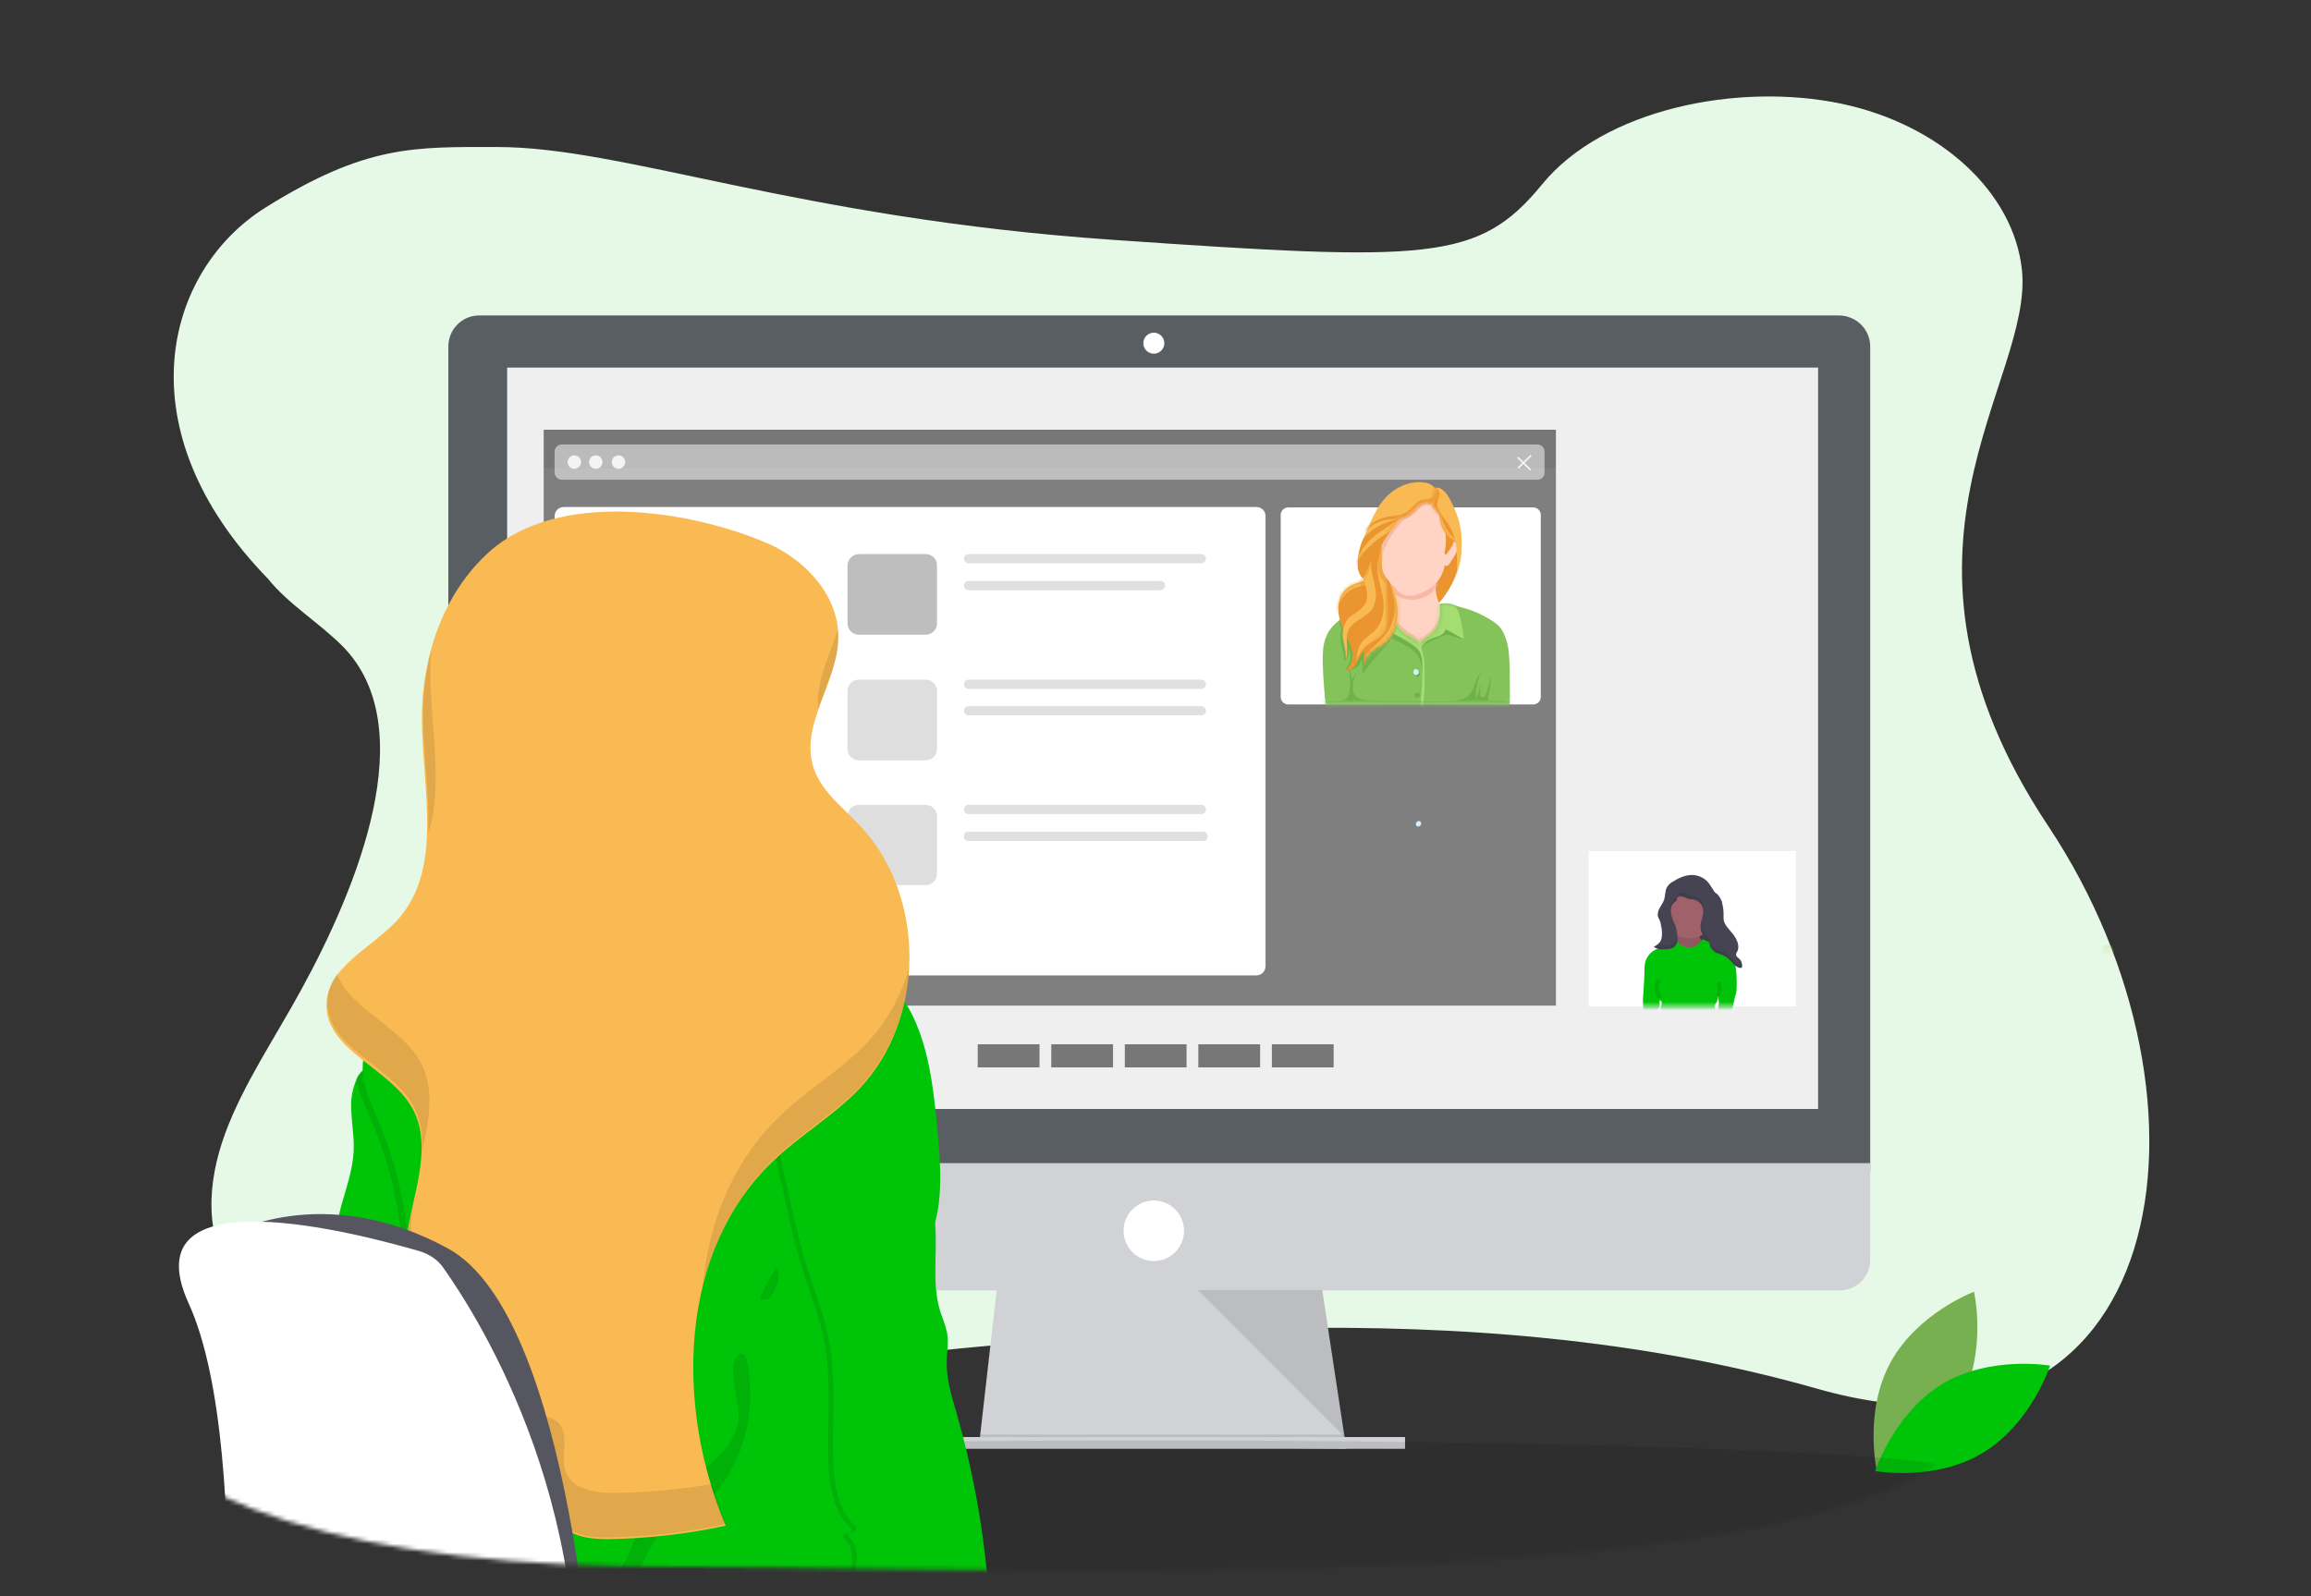 <?xml version="1.0" encoding="UTF-8"?> <svg xmlns="http://www.w3.org/2000/svg" width="550" height="380" viewBox="0 0 550 380" fill="none"><rect x="0" y="0" width="550" height="380" fill="#333333" stroke="none"/><path d="M264.898 57.099C189.498 51.9 148.298 34.9 118.098 34.999C98.698 34.999 87.198 34.4 63.198 49.4C39.198 64.4 29.098 102.2 63.798 137.8C68.598 143.8 75.898 148.2 81.498 153.8C100.698 173.2 84.998 211.3 71.698 235.6C65.498 247 57.898 258.1 53.598 269.8C49.298 281.5 48.498 294.3 55.698 304.4C62.798 314.3 76.798 320.4 91.398 323.9C121.098 330.9 154.298 328.8 186.498 325.4C257.798 317.8 348.698 306.7 432.498 330.6C516.298 354.5 531.398 262.7 487.498 196.7C443.598 130.7 484.098 91.1 481.198 64.2C479.198 45.7 461.798 29.7 438.298 24.7C413.598 19.5 381.598 26 366.998 43.9C351.898 62.3 340.298 62.3 264.898 57.099Z" fill="#E6F9E6"></path><path d="M320.394 344.9L233.094 343.8L233.294 341.5L237.494 304.6H314.294L319.894 341.5L320.394 344.4V344.9Z" fill="#D0D2D5"></path><path opacity="0.1" d="M320.394 344.4H276.694L233.094 343.8L233.294 341.5H319.894L320.394 344.4Z" fill="black"></path><path d="M334.392 342.1H218.492V344.9H334.392V342.1Z" fill="#D0D2D5"></path><path d="M445.095 82.5C445.095 78.5 441.895 75.2 437.795 75.1H113.995C109.995 75.1 106.695 78.4 106.695 82.5V278.8H445.095V82.5Z" fill="#595E63"></path><path d="M106.695 276.899V299.899C106.695 303.899 109.895 307.199 113.895 307.199H437.795C441.795 307.199 445.095 303.999 445.095 299.899V276.899H106.695Z" fill="#D0D2D5"></path><path opacity="0.9" d="M432.695 87.5H120.695V264H432.695V87.5Z" fill="white"></path><path opacity="0.1" d="M285.094 307.1L319.994 342.1L314.694 307.1H285.094Z" fill="black"></path><path d="M370.298 111.5H129.398V239.4H370.298V111.5Z" fill="white"></path><path opacity="0.1" d="M209.997 144.899H142.797V148.399H209.997V144.899Z" fill="#84C35A"></path><path opacity="0.1" d="M155.297 126.5H148.797V144.9H155.297V126.5Z" fill="#84C35A"></path><path opacity="0.5" d="M370.298 102.299H129.398V239.399H370.298V102.299Z" fill="black"></path><path d="M427.394 202.6H378.094V239.6H427.394V202.6Z" fill="white"></path><mask id="mask0_364_37074" style="mask-type:luminance" maskUnits="userSpaceOnUse" x="378" y="202" width="50" height="38"><path d="M427.394 202.6H378.094V239.6H427.394V202.6Z" fill="white"></path></mask><g mask="url(#mask0_364_37074)"><path d="M407.895 215.3H396.195V228.4H407.895V215.3Z" fill="#464353"></path><path opacity="0.1" d="M407.895 215.3H396.195V228.4H407.895V215.3Z" fill="black"></path><path d="M391.192 240.3L390.992 243.7H394.292L394.492 239.2L391.192 240.3Z" fill="#A1616A"></path><path d="M408.891 240.3L408.391 243.7H411.491L411.591 239.2L408.891 240.3Z" fill="#A1616A"></path><path d="M399.09 221.799C399.09 221.799 398.99 223.499 398.59 223.999C398.19 224.399 402.19 228.399 405.39 224.399C405.39 224.399 404.09 223.199 404.39 221.899C404.69 220.699 399.09 221.799 399.09 221.799Z" fill="#A1616A"></path><path opacity="0.1" d="M399.09 221.799C399.09 221.799 398.99 223.499 398.59 223.999C398.19 224.399 402.19 228.399 405.39 224.399C405.39 224.399 404.09 223.199 404.39 221.899C404.69 220.699 399.09 221.799 399.09 221.799Z" fill="black"></path><path d="M402.095 223.4C405.354 223.4 407.995 220.758 407.995 217.5C407.995 214.241 405.354 211.6 402.095 211.6C398.837 211.6 396.195 214.241 396.195 217.5C396.195 220.758 398.837 223.4 402.095 223.4Z" fill="#A1616A"></path><path d="M401.792 225.5C401.792 225.5 399.292 225.5 398.992 223.2C398.592 223.6 397.992 224 397.492 224.4C397.292 224.4 394.892 225.8 394.492 225.9C394.092 226 393.692 226.2 393.292 226.5C392.092 227.4 391.392 228.8 391.392 230.3C391.392 232.9 390.992 238.1 390.992 238.1L391.092 240V241.2C391.092 241.2 393.292 241.8 394.592 240.6C394.592 240.6 394.592 240.2 394.792 240C394.992 239.8 395.092 239.3 394.992 239C394.992 238.6 394.992 238.3 394.992 237.9C394.992 238.1 395.192 238.3 395.392 238.3C395.492 238.7 395.492 239 395.392 239.3C395.292 239.5 395.192 240.1 395.292 240.2C395.392 240.4 395.392 240.7 395.292 240.9C395.092 241.2 394.892 241.5 394.792 241.9C394.792 241.9 394.692 242.6 394.592 242.7C394.492 243 394.392 243.3 394.292 243.6H408.892C408.692 242.8 408.492 242.1 408.292 241.3C408.292 240.9 407.892 239.4 408.292 239C408.692 238.5 408.892 237.8 408.892 237.1L409.092 238.7L408.692 242.2C408.692 242.2 411.392 243.1 411.692 242.5C411.992 241.6 412.192 240.6 412.392 239.7C412.392 239.7 412.992 236.8 413.192 236.4C413.392 236 413.692 227.9 411.592 226.7C409.392 225.5 405.292 223.5 405.192 223.6C404.292 225 402.992 225.7 401.792 225.5Z" fill="#00C408"></path><path opacity="0.1" d="M394.791 233.399C394.391 233.999 394.191 234.699 394.291 235.499C394.391 236.199 394.691 236.899 394.991 237.599" stroke="black" stroke-miterlimit="10"></path><path opacity="0.1" d="M408.989 233.899C409.089 234.199 409.189 234.499 409.189 234.799C409.389 235.599 409.189 236.399 408.789 237.099" stroke="black" stroke-miterlimit="10"></path><path d="M399.494 213.4C399.894 213.3 400.394 213.4 400.794 213.5C401.194 213.7 401.694 213.9 402.094 214C402.394 214 402.694 214 402.994 214.1C404.194 214.3 405.094 215.2 405.294 216.3C405.594 217.8 404.694 219.2 404.694 220.6C404.694 221.4 404.994 222.2 405.494 222.9C405.894 223.3 406.294 223.8 406.694 224.3C406.894 224.7 406.894 225.1 407.094 225.5C407.494 226.1 407.994 226.7 408.694 226.9C409.394 227.1 410.094 227.4 410.794 227.8C411.994 228.6 412.694 230.1 413.994 230.4C414.094 230.4 414.294 230.4 414.394 230.4C414.494 230.3 414.594 230.2 414.594 230C414.594 229.4 414.494 228.8 414.094 228.4C413.694 228 413.294 227.8 413.194 227.4C413.094 227 413.394 226.6 413.594 226.2C413.994 224.9 413.294 223.5 412.394 222.3C411.494 221.2 410.294 220.1 410.194 218.8C410.194 218.4 410.194 217.9 410.194 217.4C410.194 216.5 409.994 215.5 409.794 214.6C409.594 214.2 409.394 213.7 409.094 213.3C408.794 212.9 408.494 212.7 408.094 212.4C407.694 211.8 407.294 211.2 406.994 210.7C406.094 209.2 404.394 208.3 402.694 208.3C401.094 208.3 399.494 209 398.094 209.9C397.594 210.2 397.194 210.5 396.794 211.1C396.194 212 396.394 213.3 395.994 214.3C395.594 215.4 394.794 216.1 394.594 217.2C394.594 217.5 394.494 217.8 394.594 218.1C394.694 218.5 394.794 218.7 394.994 219C395.294 219.8 395.394 220.6 395.494 221.3C395.594 222.3 395.594 223.4 395.094 224.2C394.694 224.7 394.194 225.1 393.594 225.4C394.194 225.8 394.894 226.1 395.694 226C396.794 226 398.094 226 398.794 225.1C399.194 224.5 399.394 223.7 399.194 222.9C399.194 222.1 398.994 221.3 398.794 220.5C398.394 219.5 397.794 218.4 397.694 217.3C397.594 216.5 397.694 215.6 398.294 215C398.494 214.7 398.894 214.6 399.094 214.3C399.094 214 398.994 213.6 399.494 213.4Z" fill="#464353"></path><g opacity="0.1"><path d="M394.796 218.901C395.096 219.701 395.196 220.501 395.296 221.201C395.296 221.401 395.296 221.701 395.296 222.001C395.296 221.401 395.296 220.801 395.296 220.301C395.296 219.501 395.096 218.701 394.796 218.001C394.596 217.701 394.496 217.401 394.396 217.101C394.396 217.401 394.296 217.701 394.396 218.001C394.496 218.301 394.696 218.601 394.796 218.901Z" fill="black"></path><path d="M398.692 224.201C397.992 225.101 396.692 225.101 395.592 225.101C395.192 225.101 394.692 225.101 394.192 224.901C393.992 225.101 393.792 225.301 393.492 225.401C394.092 225.801 394.792 226.101 395.592 226.001C396.692 226.001 397.992 226.001 398.692 225.101C399.092 224.501 399.292 223.801 399.092 223.101C399.092 223.601 398.892 223.901 398.692 224.201Z" fill="black"></path><path d="M413.292 226.601C413.292 226.601 413.292 226.701 413.292 226.801C413.292 226.601 413.492 226.401 413.492 226.301C413.592 225.901 413.692 225.501 413.592 225.101C413.592 225.201 413.592 225.301 413.592 225.401C413.392 225.801 413.192 226.201 413.292 226.601Z" fill="black"></path><path d="M405.396 216.8C405.396 216.4 405.396 216 405.396 215.6C405.196 214.4 404.196 213.5 403.096 213.3C402.796 213.3 402.496 213.3 402.196 213.2C401.796 213.1 401.296 212.9 400.896 212.7C400.496 212.5 399.996 212.4 399.596 212.6C399.096 212.8 399.196 213.2 398.896 213.6C398.696 213.9 398.396 214 398.096 214.3C397.696 214.9 397.396 215.7 397.496 216.5C397.496 216.1 397.696 215.6 397.996 215.3C398.196 215 398.596 214.9 398.796 214.6C398.996 214.2 398.996 213.8 399.496 213.6C399.896 213.5 400.396 213.6 400.796 213.7C401.196 213.9 401.696 214.1 402.096 214.2C402.396 214.2 402.696 214.2 402.996 214.3C404.196 214.5 405.096 215.4 405.296 216.6C405.396 216.5 405.396 216.6 405.396 216.8Z" fill="black"></path><path d="M414.489 229.6C414.389 229.6 414.189 229.6 414.089 229.6C412.789 229.3 411.989 227.8 410.889 227C410.289 226.6 409.589 226.4 408.789 226.1C408.089 225.9 407.489 225.3 407.189 224.7C406.989 224.3 406.989 223.9 406.789 223.5C406.389 223 406.089 222.5 405.589 222.1C405.189 221.5 404.789 220.8 404.789 220C404.789 220.2 404.789 220.4 404.789 220.7C404.789 221.6 405.089 222.4 405.689 223C406.089 223.4 406.489 223.9 406.889 224.4C407.089 224.8 407.089 225.2 407.289 225.6C407.689 226.2 408.189 226.8 408.889 227C409.589 227.2 410.289 227.5 410.989 227.9C412.189 228.7 412.889 230.2 414.189 230.5C414.289 230.5 414.489 230.5 414.589 230.5C414.689 230.4 414.789 230.3 414.789 230.1C414.789 229.9 414.789 229.7 414.789 229.5C414.589 229.5 414.589 229.5 414.489 229.6Z" fill="black"></path></g></g><path opacity="0.5" d="M365.992 114.199H133.692C132.792 114.199 131.992 113.399 131.992 112.499V107.499C131.992 106.599 132.792 105.799 133.692 105.799H365.892C366.792 105.799 367.592 106.599 367.592 107.499V112.499C367.592 113.399 366.892 114.199 365.992 114.199Z" fill="white"></path><path d="M136.694 111.6C137.577 111.6 138.294 110.884 138.294 110C138.294 109.117 137.577 108.4 136.694 108.4C135.81 108.4 135.094 109.117 135.094 110C135.094 110.884 135.81 111.6 136.694 111.6Z" fill="#F4F4F4"></path><path d="M141.795 111.6C142.679 111.6 143.395 110.884 143.395 110C143.395 109.117 142.679 108.4 141.795 108.4C140.912 108.4 140.195 109.117 140.195 110C140.195 110.884 140.912 111.6 141.795 111.6Z" fill="#F4F4F4"></path><path d="M147.194 111.6C148.077 111.6 148.794 110.884 148.794 110C148.794 109.117 148.077 108.4 147.194 108.4C146.31 108.4 145.594 109.117 145.594 110C145.594 110.884 146.31 111.6 147.194 111.6Z" fill="#F4F4F4"></path><path d="M361.366 108.751L361.086 109.037L364.161 112.043L364.44 111.757L361.366 108.751Z" fill="#F4F4F4"></path><path d="M364.238 108.278L361.164 111.285L361.444 111.571L364.518 108.564L364.238 108.278Z" fill="#F4F4F4"></path><path d="M298.992 232.199H134.192C132.992 232.199 131.992 231.299 131.992 229.999V122.899C131.992 121.699 132.892 120.699 134.192 120.699H298.992C300.192 120.699 301.192 121.599 301.192 122.899V230.099C301.092 231.299 300.192 232.199 298.992 232.199Z" fill="white"></path><path d="M364.897 167.699H306.597C305.597 167.699 304.797 166.899 304.797 165.899V122.599C304.797 121.599 305.597 120.799 306.597 120.799H364.897C365.897 120.799 366.697 121.599 366.697 122.599V165.899C366.697 166.899 365.897 167.699 364.897 167.699Z" fill="white"></path><path d="M274.598 300.2C278.575 300.2 281.798 296.976 281.798 293C281.798 289.023 278.575 285.8 274.598 285.8C270.622 285.8 267.398 289.023 267.398 293C267.398 296.976 270.622 300.2 274.598 300.2Z" fill="white"></path><mask id="mask1_364_37074" style="mask-type:luminance" maskUnits="userSpaceOnUse" x="305" y="107" width="64" height="61"><path d="M366.598 167.8H307.798C306.698 167.8 305.798 166.9 305.798 165.8L305.398 109C305.398 107.9 306.298 107 307.398 107H366.198C367.298 107 368.198 107.9 368.198 109L368.598 165.8C368.598 166.9 367.698 167.8 366.598 167.8Z" fill="white"></path></mask><g mask="url(#mask1_364_37074)"><path d="M341.698 144.4C344.898 141.1 346.998 136.8 347.598 132.3C348.198 127.8 347.298 123.1 345.098 119.1C344.498 117.9 343.798 116.7 342.598 116.2C342.398 116.1 342.198 116.1 341.998 116.1C341.798 116.1 341.598 116.2 341.398 116.4C340.398 115.6 338.898 115.4 337.598 115.5C335.098 115.8 332.898 117.3 331.498 119.3C330.098 121.3 329.198 123.7 328.798 126.1C328.398 128.5 328.498 131 328.698 133.5C328.798 135.3 328.998 137.1 329.498 138.9C329.998 140.7 330.998 142.3 332.398 143.4C333.698 144.4 335.198 144.9 336.798 145.1C338.398 145.3 340.198 144.8 341.698 144.4Z" fill="#EA952F"></path><mask id="mask2_364_37074" style="mask-type:luminance" maskUnits="userSpaceOnUse" x="328" y="115" width="20" height="31"><path d="M341.698 144.4C344.898 141.1 346.998 136.8 347.598 132.3C348.198 127.8 347.298 123.1 345.098 119.1C344.498 117.9 343.798 116.7 342.598 116.2C342.398 116.1 342.198 116.1 341.998 116.1C341.798 116.1 341.598 116.2 341.398 116.4C340.398 115.6 338.898 115.4 337.598 115.5C335.098 115.8 332.898 117.3 331.498 119.3C330.098 121.3 329.198 123.7 328.798 126.1C328.398 128.5 328.498 131 328.698 133.5C328.798 135.3 328.998 137.1 329.498 138.9C329.998 140.7 330.998 142.3 332.398 143.4C333.698 144.4 335.198 144.9 336.798 145.1C338.398 145.3 340.198 144.8 341.698 144.4Z" fill="white"></path></mask><g mask="url(#mask2_364_37074)"><path opacity="0.5" d="M344.201 136.5C344.601 135.7 345.201 135 346.001 134.7C345.801 136.9 345.201 139 344.401 141.1C345.301 139.6 346.201 138.1 346.901 136.6C347.601 135 348.001 133.3 347.901 131.6C347.901 131.2 347.901 130.9 347.701 130.6C347.601 130.3 347.301 130 346.901 130C346.501 130 346.201 130.2 345.901 130.4C343.801 131.8 342.201 133.7 341.001 135.9C340.701 136.4 340.401 137 340.201 137.6C340.001 138.1 339.701 138.6 339.801 139.2C340.001 139.8 340.201 140.4 340.301 141C341.401 140.1 342.401 139.1 343.301 137.9C343.801 137.3 344.001 136.9 344.201 136.5Z" fill="#EA952F"></path></g><path d="M339.598 155.4C337.398 154.5 335.198 153.6 333.298 152.1C331.598 150.8 329.998 149.2 328.898 147.3C330.898 144.7 330.698 140.7 330.598 137.4C333.998 138.1 338.798 138.6 341.998 137.6C341.198 140.2 341.898 143.1 343.498 145.2C343.298 148.7 342.098 152.1 339.898 154.7" fill="#FFD4C5"></path><mask id="mask3_364_37074" style="mask-type:luminance" maskUnits="userSpaceOnUse" x="328" y="137" width="16" height="19"><path d="M339.598 155.4C337.398 154.5 335.198 153.6 333.298 152.1C331.598 150.8 329.998 149.2 328.898 147.3C330.898 144.7 330.698 140.7 330.598 137.4C333.998 138.1 338.798 138.6 341.998 137.6C341.198 140.2 341.898 143.1 343.498 145.2C343.298 148.7 342.098 152.1 339.898 154.7" fill="white"></path></mask><g mask="url(#mask3_364_37074)"><path d="M342.297 139.4C341.297 140.9 339.797 142 338.097 142.5C336.397 143 333.397 143 331.597 141.1C331.797 142.4 331.397 143.4 331.297 144.7C331.297 146 331.197 145.5 331.697 146.8C332.297 148.3 334.797 150.2 335.597 150.7C336.397 151.1 336.997 151.6 337.697 152.2C340.597 150.9 342.797 147.9 342.997 144.7C343.397 148.2 342.097 152.1 339.497 154.4C338.997 154.8 338.397 155.3 337.797 155.5C336.697 155.8 335.497 155.3 334.397 154.8C333.197 154.2 331.897 153.6 331.197 152.5C330.497 151.5 330.297 150.2 330.197 149C329.997 147.2 329.797 145.3 329.797 143.5C329.897 141.7 330.297 139.8 331.197 138.2C334.797 139.8 339.097 139.5 342.497 137.5C342.597 137.9 342.297 138.9 342.297 139.4Z" fill="#F7B9A4"></path></g><path d="M359.297 168.2C359.297 168 359.297 167.8 359.297 167.6C359.397 164.8 359.297 162 359.297 159.2C359.197 156.7 359.197 154.1 358.297 151.8C357.897 150.7 357.397 149.7 356.597 148.9C355.797 148.2 354.897 147.6 353.997 147.1C352.597 146.3 351.097 145.6 349.597 145.1C348.497 144.7 347.097 144.5 346.097 144C344.797 143.4 342.697 143.7 342.697 143.7C342.697 145 342.797 146.2 342.597 147.5C342.397 148.8 341.797 150 340.897 150.8C340.397 151.2 339.797 151.6 339.197 152C338.697 152.4 338.197 152.9 337.997 153.6C337.297 152.4 335.897 151.9 334.797 151.2C332.497 149.7 330.497 146.9 330.897 144.2C329.997 144.3 329.897 144.2 329.097 144.3C326.497 144.7 323.797 145.2 321.297 146.2C318.797 147.3 316.597 149.1 315.597 151.6C314.797 153.5 314.797 155.6 314.797 157.7C314.897 161.4 315.197 165.1 315.597 168.7C329.897 169 344.697 169.2 359.297 168.2Z" fill="#84C35A"></path><mask id="mask4_364_37074" style="mask-type:luminance" maskUnits="userSpaceOnUse" x="314" y="143" width="46" height="26"><path d="M359.297 168.2C359.297 168 359.297 167.8 359.297 167.6C359.397 164.8 359.297 162 359.297 159.2C359.197 156.7 359.197 154.1 358.297 151.8C357.897 150.7 357.397 149.7 356.597 148.9C355.797 148.2 354.897 147.6 353.997 147.1C352.597 146.3 351.097 145.6 349.597 145.1C348.497 144.7 347.097 144.5 346.097 144C344.797 143.4 342.697 143.7 342.697 143.7C342.697 145 342.797 146.2 342.597 147.5C342.397 148.8 341.797 150 340.897 150.8C340.397 151.2 339.797 151.6 339.197 152C338.697 152.4 338.197 152.9 337.997 153.6C337.297 152.4 335.897 151.9 334.797 151.2C332.497 149.7 330.497 146.9 330.897 144.2C329.997 144.3 329.897 144.2 329.097 144.3C326.497 144.7 323.797 145.2 321.297 146.2C318.797 147.3 316.597 149.1 315.597 151.6C314.797 153.5 314.797 155.6 314.797 157.7C314.897 161.4 315.197 165.1 315.597 168.7C329.897 169 344.697 169.2 359.297 168.2Z" fill="white"></path></mask><g mask="url(#mask4_364_37074)"><path d="M338.897 168.1C338.897 168 338.897 167.9 338.797 167.7C338.797 167.5 338.797 167.3 338.797 167.1C338.897 166.2 338.897 165.4 338.997 164.6C339.097 162.5 339.097 160.4 338.997 158.3C338.997 157.3 338.897 156.4 338.597 155.4C338.397 154.5 338.097 153.6 337.597 152.8C336.997 151.8 335.997 151 334.997 150.2C333.897 149.4 332.797 148.5 332.197 147.3C332.197 147.3 331.997 148 331.997 148.1C331.897 148.4 331.797 148.7 331.697 149C331.497 149.6 331.097 150.1 330.797 150.7C330.897 150.5 331.897 151 332.097 151.1C332.697 151.4 333.297 151.7 333.797 152C335.397 152.9 337.497 154 338.097 155.8C338.297 156.4 338.397 157.1 338.397 157.8C338.597 160.9 338.497 164 338.097 167C338.097 167.3 337.897 168 338.197 168.3C338.497 168.6 338.897 168.5 338.897 168.1Z" fill="#A4DD72"></path></g><mask id="mask5_364_37074" style="mask-type:luminance" maskUnits="userSpaceOnUse" x="314" y="143" width="46" height="26"><path d="M359.297 168.2C359.297 168 359.297 167.8 359.297 167.6C359.397 164.8 359.297 162 359.297 159.2C359.197 156.7 359.197 154.1 358.297 151.8C357.897 150.7 357.397 149.7 356.597 148.9C355.797 148.2 354.897 147.6 353.997 147.1C352.597 146.3 351.097 145.6 349.597 145.1C348.497 144.7 347.097 144.5 346.097 144C344.797 143.4 342.697 143.7 342.697 143.7C342.697 145 342.797 146.2 342.597 147.5C342.397 148.8 341.797 150 340.897 150.8C340.397 151.2 339.797 151.6 339.197 152C338.697 152.4 338.197 152.9 337.997 153.6C337.297 152.4 335.897 151.9 334.797 151.2C332.497 149.7 330.497 146.9 330.897 144.2C329.997 144.3 329.897 144.2 329.097 144.3C326.497 144.7 323.797 145.2 321.297 146.2C318.797 147.3 316.597 149.1 315.597 151.6C314.797 153.5 314.797 155.6 314.797 157.7C314.897 161.4 315.197 165.1 315.597 168.7C329.897 169 344.697 169.2 359.297 168.2Z" fill="white"></path></mask><g mask="url(#mask5_364_37074)"><path d="M338.1 154.7C338.4 153.7 339 152.9 339.9 152.4C340.6 152 341.5 151.8 342.3 151.5C343.1 151.2 343.9 150.6 344.1 149.8C345.5 150.6 346.9 151.4 348.4 152.2C348.2 150.2 347.9 148.2 347.3 146.3C347.1 145.6 346.8 144.8 346.3 144.3C345.8 143.8 345.1 143.6 344.4 143.6C343.7 143.6 343 143.7 342.3 143.8C342.1 146.1 341 148.2 339.3 149.8C338.9 150.2 338.4 150.6 338 151C337.6 151.4 337.3 152 337.2 152.6C337.1 153.3 337.6 154 338.1 154.7Z" fill="#A4DD72"></path></g><mask id="mask6_364_37074" style="mask-type:luminance" maskUnits="userSpaceOnUse" x="314" y="143" width="46" height="26"><path d="M359.297 168.2C359.297 168 359.297 167.8 359.297 167.6C359.397 164.8 359.297 162 359.297 159.2C359.197 156.7 359.197 154.1 358.297 151.8C357.897 150.7 357.397 149.7 356.597 148.9C355.797 148.2 354.897 147.6 353.997 147.1C352.597 146.3 351.097 145.6 349.597 145.1C348.497 144.7 347.097 144.5 346.097 144C344.797 143.4 342.697 143.7 342.697 143.7C342.697 145 342.797 146.2 342.597 147.5C342.397 148.8 341.797 150 340.897 150.8C340.397 151.2 339.797 151.6 339.197 152C338.697 152.4 338.197 152.9 337.997 153.6C337.297 152.4 335.897 151.9 334.797 151.2C332.497 149.7 330.497 146.9 330.897 144.2C329.997 144.3 329.897 144.2 329.097 144.3C326.497 144.7 323.797 145.2 321.297 146.2C318.797 147.3 316.597 149.1 315.597 151.6C314.797 153.5 314.797 155.6 314.797 157.7C314.897 161.4 315.197 165.1 315.597 168.7C329.897 169 344.697 169.2 359.297 168.2Z" fill="white"></path></mask><g mask="url(#mask6_364_37074)"><path opacity="0.35" d="M353.694 165.1C353.594 165.5 353.294 166 352.894 166C352.494 166 352.294 165.6 352.294 165.2C352.294 164.3 352.394 163.4 352.394 162.5C352.294 162.9 351.794 165.9 351.394 165.8C351.194 165.8 351.094 165.5 351.194 165.3C351.294 163.5 351.794 161.5 352.594 159.8C352.394 160.2 352.094 160.6 351.794 161C351.094 162.2 350.894 163.6 350.194 164.7C349.594 165.8 348.494 166.4 347.294 166.6C345.994 166.9 344.494 166.9 343.094 166.9C339.194 166.9 335.394 166.8 331.494 166.8C329.794 166.8 328.194 166.8 326.594 166.7C325.394 166.7 324.094 166.7 323.094 166.1C322.194 165.6 321.894 164.4 321.994 163.5C321.994 163 322.094 162.5 322.194 162C322.194 161.6 322.394 161.3 322.494 161C322.594 160.8 322.694 160.2 322.894 160C322.494 160.4 322.294 160.8 322.094 161.3C322.094 161.4 321.994 161.6 321.894 161.6C321.794 161.6 321.694 161.5 321.694 161.3C321.694 161.2 321.294 159.5 321.294 159.6C321.694 159.5 322.194 159.3 322.594 159.1C323.394 158.6 323.894 157.8 323.994 156.9C324.294 157.9 324.294 159.4 324.194 160.4C325.394 159.1 326.494 157.4 327.694 156.1C328.594 155.2 329.494 154.2 330.394 153.1C330.694 152.8 330.894 152.4 331.194 152.1C332.094 152.3 332.894 152.8 333.694 153.2C334.794 153.8 335.994 154.4 336.894 155.4C337.494 156.1 337.994 157 338.194 158C338.394 159 338.594 159.8 338.594 160.8C338.594 159.1 338.694 157.2 338.094 155.6C337.594 154.4 336.494 153.8 335.394 153.1C334.194 152.3 332.994 151.6 331.794 150.9C332.194 150.2 332.494 149.5 332.594 148.7C332.694 148.3 332.694 148 332.594 147.6C332.494 147.1 332.194 146.5 331.594 146.4C330.694 146.2 329.894 146.1 328.994 146C327.394 145.7 325.894 145.5 324.294 145.6C322.894 145.6 321.494 145.8 320.094 146.3C319.194 146.6 318.394 146.8 318.694 147.9C318.994 148.9 319.394 149.2 319.194 150.3C318.994 151.3 318.894 152.4 319.194 153.5C319.494 154.8 320.094 156.2 319.694 157.4C319.694 157.3 320.194 157.1 320.294 157C320.494 156.8 320.694 156.5 320.794 156.1C321.094 155.5 321.094 154.8 320.894 154.1C321.294 155 321.594 156 321.394 157C321.294 157.6 320.994 158.1 320.694 158.6C320.494 158.3 320.394 158 320.294 157.7C320.494 158 320.594 158.4 320.694 158.7C320.494 159 320.294 159.3 319.994 159.5C320.294 159.6 320.694 159.6 320.994 159.5C321.394 161.1 321.394 162.8 321.194 164.5C321.094 165.2 320.894 165.9 320.394 166.3C319.994 166.7 319.394 166.7 318.794 166.8C317.494 166.9 316.094 166.9 314.694 166.7C314.694 167.4 314.694 168 314.594 168.7C316.894 169.2 319.394 169.6 321.794 169.3C321.794 169.2 321.794 169 321.794 168.9C321.794 168.6 321.794 168.3 321.894 168C322.094 168.3 322.494 168.5 322.894 168.6C325.494 169.3 328.394 169.4 331.094 169.5C333.894 169.7 336.694 169.7 339.594 169.7C342.194 169.7 344.894 169.7 347.594 169.6C348.394 169.6 349.194 169.2 349.894 169.3C350.794 169.5 351.694 169.7 352.694 169.8C354.594 170 356.494 169.9 358.294 169.6C358.694 169.5 359.194 169.4 359.594 169.1C359.794 168.9 360.194 166.9 360.094 166.9C358.294 166.9 356.594 166.7 354.794 166.7C354.594 166.7 354.394 166.7 354.294 166.6C354.094 166.4 354.094 166.1 354.194 165.8C354.294 165.3 354.394 164.8 354.494 164.3C354.694 163.1 354.894 161.9 354.894 160.7C354.594 162.3 354.194 163.8 353.694 165.1Z" fill="#4A932C"></path><path opacity="0.35" d="M339.092 153.5C339.192 153.4 339.292 153.3 339.492 153.2C339.892 152.9 340.392 152.7 340.792 152.5C341.692 152.1 342.492 151.7 343.392 151.4C343.692 151.3 344.092 151.1 344.492 151.1C344.892 151.1 345.392 151.3 345.792 151.5C346.692 151.8 347.592 152 348.592 152.3C348.492 152.3 348.392 152.2 348.292 152.1C348.192 152.1 347.992 152 347.892 151.9C347.592 151.7 347.292 151.6 346.992 151.4C346.392 151 345.792 150.7 345.192 150.4C344.792 150.2 344.492 150 344.092 149.8C343.792 150.2 343.592 150.7 343.192 151C342.792 151.3 342.292 151.4 341.892 151.6C341.392 151.7 340.992 151.9 340.492 152.1C339.692 152.5 338.192 153.5 338.492 154.6C338.392 154.2 338.792 153.8 339.092 153.5Z" fill="#4A932C"></path></g><path d="M330.794 138.7C331.994 141.2 332.794 143.9 332.594 146.6C332.394 149.3 331.094 152.1 328.794 153.5C327.994 154 327.194 154.4 326.494 154.9C325.294 155.8 324.694 157.3 324.794 158.8C324.394 154 324.694 148.9 325.794 144.2C326.094 142.9 326.494 141.6 327.194 140.5C327.894 139.4 328.894 138.4 330.194 138" fill="#EA952F"></path><mask id="mask7_364_37074" style="mask-type:luminance" maskUnits="userSpaceOnUse" x="324" y="138" width="9" height="21"><path d="M330.794 138.7C331.994 141.2 332.794 143.9 332.594 146.6C332.394 149.3 331.094 152.1 328.794 153.5C327.994 154 327.194 154.4 326.494 154.9C325.294 155.8 324.694 157.3 324.794 158.8C324.394 154 324.694 148.9 325.794 144.2C326.094 142.9 326.494 141.6 327.194 140.5C327.894 139.4 328.894 138.4 330.194 138" fill="white"></path></mask><g mask="url(#mask7_364_37074)"><path d="M334.292 146.1C334.292 144.2 333.892 142.3 333.092 140.6C332.692 139.7 332.092 139 331.792 138.1C331.592 137.6 331.392 137.2 331.092 136.7C330.892 136.4 330.192 135.8 330.192 135.5C330.492 137 330.792 138.5 331.092 139.9C331.292 141.1 331.692 142.3 331.892 143.5C332.092 145.8 331.592 148.3 330.292 150.3C329.492 151.4 328.592 152.4 327.592 153.3C326.692 154.1 325.792 154.9 325.092 155.9C324.392 156.9 324.092 158.2 324.592 159.4C325.192 157.7 326.692 156.5 328.092 155.5C329.492 154.5 331.092 153.6 332.292 152.3C333.692 150.7 334.292 148.3 334.292 146.1Z" fill="#F9BA53"></path></g><path d="M325.395 138.201C323.395 138.601 321.295 139.101 319.995 140.601C318.695 142.001 318.295 144.201 318.595 146.201C318.895 148.201 319.695 150.001 320.595 151.801C321.195 153.101 321.895 154.501 321.895 156.001C321.895 157.501 321.295 159.101 319.895 159.701C320.895 160.001 321.995 159.201 322.595 158.301C323.195 157.401 323.495 156.401 324.195 155.501C325.495 153.601 328.095 152.801 329.295 150.801C330.195 149.301 330.195 147.501 330.095 145.801C329.895 139.701 329.695 133.701 329.595 127.601C328.395 129.201 327.195 130.701 326.395 132.501C325.395 134.301 324.995 136.301 325.395 138.201Z" fill="#EA952F"></path><mask id="mask8_364_37074" style="mask-type:luminance" maskUnits="userSpaceOnUse" x="318" y="127" width="13" height="33"><path d="M325.395 138.201C323.395 138.601 321.295 139.101 319.995 140.601C318.695 142.001 318.295 144.201 318.595 146.201C318.895 148.201 319.695 150.001 320.595 151.801C321.195 153.101 321.895 154.501 321.895 156.001C321.895 157.501 321.295 159.101 319.895 159.701C320.895 160.001 321.995 159.201 322.595 158.301C323.195 157.401 323.495 156.401 324.195 155.501C325.495 153.601 328.095 152.801 329.295 150.801C330.195 149.301 330.195 147.501 330.095 145.801C329.895 139.701 329.695 133.701 329.595 127.601C328.395 129.201 327.195 130.701 326.395 132.501C325.395 134.301 324.995 136.301 325.395 138.201Z" fill="white"></path></mask><g mask="url(#mask8_364_37074)"><path d="M320.096 141.601C318.796 143.001 317.996 145.101 318.196 147.001C318.096 145.901 317.996 144.801 318.096 143.601C318.196 142.501 318.496 141.401 319.096 140.501C319.796 139.601 320.696 139.001 321.696 138.601C322.496 138.301 323.396 138.101 324.296 137.901C324.796 137.801 324.896 137.801 325.096 138.301C325.096 138.401 325.396 139.501 325.496 139.501C323.396 139.201 321.496 140.201 320.096 141.601Z" fill="#F9BA53"></path></g><mask id="mask9_364_37074" style="mask-type:luminance" maskUnits="userSpaceOnUse" x="318" y="127" width="13" height="33"><path d="M325.395 138.201C323.395 138.601 321.295 139.101 319.995 140.601C318.695 142.001 318.295 144.201 318.595 146.201C318.895 148.201 319.695 150.001 320.595 151.801C321.195 153.101 321.895 154.501 321.895 156.001C321.895 157.501 321.295 159.101 319.895 159.701C320.895 160.001 321.995 159.201 322.595 158.301C323.195 157.401 323.495 156.401 324.195 155.501C325.495 153.601 328.095 152.801 329.295 150.801C330.195 149.301 330.195 147.501 330.095 145.801C329.895 139.701 329.695 133.701 329.595 127.601C328.395 129.201 327.195 130.701 326.395 132.501C325.395 134.301 324.995 136.301 325.395 138.201Z" fill="white"></path></mask><g mask="url(#mask9_364_37074)"><path d="M330.697 141.9C330.497 140.6 330.297 139.4 330.097 138.1C329.897 137.1 329.697 135.9 329.697 134.9C329.697 134 329.697 133.3 329.497 132.4C329.397 131.8 329.297 131.2 329.197 130.6C329.197 130.2 328.797 129.3 328.997 128.9C328.497 130.2 328.497 131.5 328.097 132.9C327.297 135.8 328.397 138.8 328.997 141.6C329.597 144.2 329.397 147.2 327.797 149.4C326.797 150.8 325.097 151.6 324.097 152.9C322.997 154.4 322.897 156.3 322.797 158.1C322.997 156.3 324.097 154.6 325.497 153.5C326.497 152.7 327.797 152.3 328.797 151.4C330.097 150.3 330.697 148.5 330.897 146.8C331.197 145.3 330.897 143.6 330.697 141.9Z" fill="#F9BA53"></path></g><mask id="mask10_364_37074" style="mask-type:luminance" maskUnits="userSpaceOnUse" x="318" y="127" width="13" height="33"><path d="M325.395 138.201C323.395 138.601 321.295 139.101 319.995 140.601C318.695 142.001 318.295 144.201 318.595 146.201C318.895 148.201 319.695 150.001 320.595 151.801C321.195 153.101 321.895 154.501 321.895 156.001C321.895 157.501 321.295 159.101 319.895 159.701C320.895 160.001 321.995 159.201 322.595 158.301C323.195 157.401 323.495 156.401 324.195 155.501C325.495 153.601 328.095 152.801 329.295 150.801C330.195 149.301 330.195 147.501 330.095 145.801C329.895 139.701 329.695 133.701 329.595 127.601C328.395 129.201 327.195 130.701 326.395 132.501C325.395 134.301 324.995 136.301 325.395 138.201Z" fill="white"></path></mask><g mask="url(#mask10_364_37074)"><path opacity="0.5" d="M323.897 142.701C323.397 144.001 322.197 145.001 321.297 146.201C319.597 148.401 318.697 151.301 318.797 154.001C319.197 152.101 320.197 150.301 321.797 149.101C321.797 151.301 321.397 153.501 320.597 155.601C321.897 154.601 322.797 153.101 323.197 151.501C323.497 150.201 323.497 148.801 323.997 147.501C324.397 146.501 325.097 145.701 325.697 144.701C327.097 142.201 327.097 138.001 324.797 136.001C323.997 136.801 323.297 137.601 323.697 138.801C324.097 140.101 324.497 141.301 323.897 142.701Z" fill="#EA952F"></path></g><mask id="mask11_364_37074" style="mask-type:luminance" maskUnits="userSpaceOnUse" x="318" y="127" width="13" height="33"><path d="M325.395 138.201C323.395 138.601 321.295 139.101 319.995 140.601C318.695 142.001 318.295 144.201 318.595 146.201C318.895 148.201 319.695 150.001 320.595 151.801C321.195 153.101 321.895 154.501 321.895 156.001C321.895 157.501 321.295 159.101 319.895 159.701C320.895 160.001 321.995 159.201 322.595 158.301C323.195 157.401 323.495 156.401 324.195 155.501C325.495 153.601 328.095 152.801 329.295 150.801C330.195 149.301 330.195 147.501 330.095 145.801C329.895 139.701 329.695 133.701 329.595 127.601C328.395 129.201 327.195 130.701 326.395 132.501C325.395 134.301 324.995 136.301 325.395 138.201Z" fill="white"></path></mask><g mask="url(#mask11_364_37074)"><path opacity="0.5" d="M323.891 138.3C324.291 134.4 326.391 130.7 329.591 128.4C329.891 131 330.391 133.6 331.291 136.1C331.991 137.9 332.791 139.6 333.191 141.5C333.591 143.4 333.791 145.4 333.091 147.1C333.291 144.4 332.291 141.5 330.491 139.5C329.791 138.8 329.091 138.2 328.591 137.3C327.791 135.9 327.891 134.2 328.091 132.6C327.191 133.5 326.591 134.7 325.891 135.7C325.591 136.1 325.291 136.6 324.991 137C324.591 137.3 323.891 138 323.891 138.3Z" fill="#EA952F"></path></g><path d="M326.993 132C326.293 133.3 326.193 134.9 326.493 136.3C326.793 137.7 327.193 139.2 327.393 140.6C327.593 142.1 327.393 143.6 326.593 144.9C325.193 147.1 321.893 147.7 320.893 150.1C320.393 151.2 320.493 152.5 320.593 153.7C320.593 154.3 320.593 154.9 320.593 155.5C320.593 156 320.293 156.6 320.293 157.2C320.293 156.3 320.293 155.3 320.093 154.4C319.893 153 319.393 151.9 319.593 150.4C319.793 149 320.293 147.4 321.593 146.6C322.793 145.8 324.293 144.9 324.993 143.6C325.693 142.3 325.293 140.6 324.893 139.1C324.593 138.1 324.293 137 323.993 136C324.793 134.8 325.993 133.3 326.993 132Z" fill="#F9BA53"></path><mask id="mask12_364_37074" style="mask-type:luminance" maskUnits="userSpaceOnUse" x="319" y="132" width="9" height="26"><path d="M326.993 132C326.293 133.3 326.193 134.9 326.493 136.3C326.793 137.7 327.193 139.2 327.393 140.6C327.593 142.1 327.393 143.6 326.593 144.9C325.193 147.1 321.893 147.7 320.893 150.1C320.393 151.2 320.493 152.5 320.593 153.7C320.593 154.3 320.593 154.9 320.593 155.5C320.593 156 320.293 156.6 320.293 157.2C320.293 156.3 320.293 155.3 320.093 154.4C319.893 153 319.393 151.9 319.593 150.4C319.793 149 320.293 147.4 321.593 146.6C322.793 145.8 324.293 144.9 324.993 143.6C325.693 142.3 325.293 140.6 324.893 139.1C324.593 138.1 324.293 137 323.993 136C324.793 134.8 325.993 133.3 326.993 132Z" fill="white"></path></mask><g mask="url(#mask12_364_37074)"><path opacity="0.5" d="M324.294 139C323.894 138.1 324.094 137.2 324.394 136.3C324.794 135 325.694 133.6 326.694 132.7C326.694 133.6 326.594 134.5 326.194 135.3C325.594 136.6 324.894 137.8 324.294 139Z" fill="#EA952F"></path></g><path d="M329.195 124.5C329.495 122.7 330.295 121 331.695 119.8C333.895 117.7 337.995 116.8 340.795 118.2C342.895 119.2 344.095 121.3 345.095 123.4C345.695 124.7 346.395 126.2 346.895 127.6C347.795 130.1 346.195 132.4 344.895 134.3C344.595 134.7 343.795 135.1 343.895 134.2C343.595 136.6 342.195 138.9 340.095 140.2C337.895 141.6 334.695 142.8 332.695 140.6C330.995 138.8 328.695 137 328.895 134.1C328.995 132.9 328.895 131.6 328.995 130.4C328.995 129.5 329.095 128.5 329.195 127.5C329.195 126.6 329.195 125.7 329.195 124.8C329.095 124.7 329.095 124.6 329.195 124.5Z" fill="#FFD4C5"></path><mask id="mask13_364_37074" style="mask-type:luminance" maskUnits="userSpaceOnUse" x="328" y="117" width="20" height="25"><path d="M329.195 124.5C329.495 122.7 330.295 121 331.695 119.8C333.895 117.7 337.995 116.8 340.795 118.2C342.895 119.2 344.095 121.3 345.095 123.4C345.695 124.7 346.395 126.2 346.895 127.6C347.795 130.1 346.195 132.4 344.895 134.3C344.595 134.7 343.795 135.1 343.895 134.2C343.595 136.6 342.195 138.9 340.095 140.2C337.895 141.6 334.695 142.8 332.695 140.6C330.995 138.8 328.695 137 328.895 134.1C328.995 132.9 328.895 131.6 328.995 130.4C328.995 129.5 329.095 128.5 329.195 127.5C329.195 126.6 329.195 125.7 329.195 124.8C329.095 124.7 329.095 124.6 329.195 124.5Z" fill="white"></path></mask><g mask="url(#mask13_364_37074)"><path d="M343.494 125.499C343.494 124.299 343.494 123.099 343.294 121.899C343.094 120.699 342.394 119.599 341.494 118.899C339.994 117.899 337.994 118.099 336.294 118.799C333.194 119.999 330.694 122.399 329.194 125.399C327.794 128.399 327.594 131.899 328.594 134.999C328.794 133.199 329.094 131.399 329.894 129.699C330.594 128.099 331.694 126.599 332.794 125.199C333.194 124.799 333.494 124.299 333.994 123.899C334.494 123.499 334.994 123.299 335.594 122.999C336.394 122.499 336.994 121.699 337.794 120.999C338.594 120.299 339.494 119.899 340.494 120.199C340.894 121.099 341.994 122.299 342.794 122.899C342.794 122.899 342.694 122.499 342.794 122.499C342.994 123.699 343.194 124.999 344.094 125.799" fill="#F7B9A4"></path></g><path d="M333.894 122.501C330.094 127.201 326.894 132.301 324.294 137.701C323.494 136.801 323.094 135.601 323.094 134.501C323.094 133.301 323.194 132.201 323.494 131.001C323.894 129.301 324.594 127.601 325.694 126.201C327.694 123.601 330.694 122.301 333.894 122.501Z" fill="#EA952F"></path><mask id="mask14_364_37074" style="mask-type:luminance" maskUnits="userSpaceOnUse" x="323" y="122" width="11" height="16"><path d="M333.894 122.501C330.094 127.201 326.894 132.301 324.294 137.701C323.494 136.801 323.094 135.601 323.094 134.501C323.094 133.301 323.194 132.201 323.494 131.001C323.894 129.301 324.594 127.601 325.694 126.201C327.694 123.601 330.694 122.301 333.894 122.501Z" fill="white"></path></mask><g mask="url(#mask14_364_37074)"><path d="M327.095 129C326.195 129.9 325.195 130.7 324.295 131.8C323.395 132.9 322.895 134.1 322.195 135.3C322.895 132.2 324.895 129.3 327.395 127.4C329.595 125.7 332.195 124.3 334.295 122.4C334.095 122.6 333.895 123.2 333.795 123.5C332.895 125.1 331.595 126.1 330.095 127C329.095 127.5 328.095 128.2 327.095 129Z" fill="#F9BA53"></path></g><path d="M341.6 116.4C341.5 117.3 341.5 118.1 341.4 119C341.4 119.4 341.2 119.9 340.9 119.9C340.6 119.9 340.5 119.8 340.2 119.6C339.4 119.2 338.4 119.6 337.6 120.2C336.9 120.8 336.4 121.6 335.7 122.2C334.1 123.5 331.6 123.7 329.7 124.5C327.7 125.3 325.9 126.5 324.5 128.2C326.2 124.3 327.6 120.1 331 117.3C333.2 115.5 336.2 114.4 339.1 114.9C340.1 115 341.1 115.5 341.6 116.4Z" fill="#F9BA53"></path><mask id="mask15_364_37074" style="mask-type:luminance" maskUnits="userSpaceOnUse" x="324" y="114" width="18" height="15"><path d="M341.6 116.4C341.5 117.3 341.5 118.1 341.4 119C341.4 119.4 341.2 119.9 340.9 119.9C340.6 119.9 340.5 119.8 340.2 119.6C339.4 119.2 338.4 119.6 337.6 120.2C336.9 120.8 336.4 121.6 335.7 122.2C334.1 123.5 331.6 123.7 329.7 124.5C327.7 125.3 325.9 126.5 324.5 128.2C326.2 124.3 327.6 120.1 331 117.3C333.2 115.5 336.2 114.4 339.1 114.9C340.1 115 341.1 115.5 341.6 116.4Z" fill="white"></path></mask><g mask="url(#mask15_364_37074)"><path d="M341.197 117.1C341.497 117.5 341.297 118 340.997 118.3C340.697 118.6 340.197 118.7 339.797 118.8C339.397 118.8 338.897 118.8 338.497 119C336.897 119.4 335.997 121.2 334.597 122C333.297 122.8 331.697 122.8 330.297 123C328.197 123.4 326.197 124.5 324.697 126.1C325.297 125.3 325.897 124.6 326.497 123.9C325.597 124.9 324.797 126.2 324.297 127.5C325.597 125.3 327.997 123.9 330.497 123.7C332.097 123.6 333.697 123.9 335.097 123.3C336.597 122.7 337.597 121.1 339.097 120.7C339.497 120.6 339.997 120.6 340.497 120.3C340.997 120 341.297 119.6 341.397 119.1C341.497 118.6 341.597 118.1 341.697 117.6C341.697 117.7 341.697 117.9 341.597 118" fill="#EA952F"></path></g><path d="M346.097 126.3C346.397 127.5 346.197 128.7 345.697 129.8C345.497 130.2 345.197 130.6 344.897 131C344.697 131.3 344.497 131.6 344.297 131.9C344.297 131.9 344.197 132 344.097 132C343.997 132 343.897 131.9 343.797 131.8C343.797 131.7 343.797 131.6 343.797 131.4C344.197 129.7 344.197 127.9 343.897 126.1C344.197 125.8 344.597 125.4 345.097 125.4C345.497 125.6 345.897 125.9 346.097 126.3Z" fill="#EA952F"></path><path d="M347.097 129.499C345.697 128.799 344.397 127.699 343.597 126.299C342.797 124.899 342.497 123.299 342.597 121.699C343.897 122.499 344.997 123.799 345.697 125.099C346.097 125.999 346.397 126.799 346.697 127.699C346.897 128.199 346.897 128.999 347.097 129.499Z" fill="#EA952F"></path><mask id="mask16_364_37074" style="mask-type:luminance" maskUnits="userSpaceOnUse" x="342" y="121" width="6" height="9"><path d="M347.097 129.499C345.697 128.799 344.397 127.699 343.597 126.299C342.797 124.899 342.497 123.299 342.597 121.699C343.897 122.499 344.997 123.799 345.697 125.099C346.097 125.999 346.397 126.799 346.697 127.699C346.897 128.199 346.897 128.999 347.097 129.499Z" fill="white"></path></mask><g mask="url(#mask16_364_37074)"><path d="M347.297 128.999C344.897 127.599 343.297 124.999 342.997 122.199C342.897 122.099 342.597 121.899 342.497 121.799C342.197 123.399 342.597 125.099 343.497 126.399C344.497 127.799 345.697 128.799 347.297 128.999Z" fill="#F9BA53"></path></g><path d="M346.7 136.1C346.8 133.9 346.8 131.7 346.5 129.6C346.2 128.1 345.8 126.6 345 125.3C344.2 123.9 342.9 122.7 341.9 121.5C341.3 120.9 340.9 120.2 341 119.4C341.1 118.6 341.5 117.8 341.5 117C341.5 116.6 341.5 116.1 342 116.1C342.2 116.1 342.4 116.1 342.6 116.2C344.1 116.9 344.8 118.3 345.5 119.7C346.2 121.2 347.1 123.2 347.4 124.8C348.1 128.1 348 131.2 347.3 134.5C347.2 135 346.8 135.6 346.7 136.1Z" fill="#F9BA53"></path><mask id="mask17_364_37074" style="mask-type:luminance" maskUnits="userSpaceOnUse" x="340" y="116" width="8" height="21"><path d="M346.7 136.1C346.8 133.9 346.8 131.7 346.5 129.6C346.2 128.1 345.8 126.6 345 125.3C344.2 123.9 342.9 122.7 341.9 121.5C341.3 120.9 340.9 120.2 341 119.4C341.1 118.6 341.5 117.8 341.5 117C341.5 116.6 341.5 116.1 342 116.1C342.2 116.1 342.4 116.1 342.6 116.2C344.1 116.9 344.8 118.3 345.5 119.7C346.2 121.2 347.1 123.2 347.4 124.8C348.1 128.1 348 131.2 347.3 134.5C347.2 135 346.8 135.6 346.7 136.1Z" fill="white"></path></mask><g mask="url(#mask17_364_37074)"><path d="M342.102 119.399C342.002 119.799 342.002 120.199 342.102 120.599C342.602 122.099 344.002 123.299 344.502 124.899C343.802 123.299 341.502 123.099 340.802 121.499C340.502 120.899 340.602 120.299 340.602 119.699C340.602 118.799 340.602 117.899 340.702 116.999C340.702 116.599 340.902 115.899 341.402 115.799C341.902 115.799 342.302 116.399 342.402 116.699C342.802 117.599 342.302 118.499 342.102 119.399Z" fill="#EA952F"></path></g></g><mask id="mask18_364_37074" style="mask-type:luminance" maskUnits="userSpaceOnUse" x="305" y="107" width="64" height="61"><path d="M366.598 167.8H307.798C306.698 167.8 305.798 166.9 305.798 165.8L305.398 109C305.398 107.9 306.298 107 307.398 107H366.198C367.298 107 368.198 107.9 368.198 109L368.598 165.8C368.598 166.9 367.698 167.8 366.598 167.8Z" fill="white"></path></mask><g mask="url(#mask18_364_37074)"><path opacity="0.35" d="M336.802 159.9L336.902 159.8C337.402 159.4 338.202 160.1 337.902 160.7C337.802 161 337.402 161.1 337.102 161.1C336.602 160.8 336.502 160.2 336.802 159.9Z" fill="#4A932C"></path></g><mask id="mask19_364_37074" style="mask-type:luminance" maskUnits="userSpaceOnUse" x="305" y="107" width="64" height="61"><path d="M366.598 167.8H307.798C306.698 167.8 305.798 166.9 305.798 165.8L305.398 109C305.398 107.9 306.298 107 307.398 107H366.198C367.298 107 368.198 107.9 368.198 109L368.598 165.8C368.598 166.9 367.698 167.8 366.598 167.8Z" fill="white"></path></mask><g mask="url(#mask19_364_37074)"><path opacity="0.35" d="M337.596 164.9C337.696 164.9 337.796 165 337.796 165.1C338.296 165.7 337.396 166.5 336.796 166C336.296 165.5 336.996 164.6 337.596 164.9Z" fill="#4A932C"></path></g><mask id="mask20_364_37074" style="mask-type:luminance" maskUnits="userSpaceOnUse" x="305" y="107" width="64" height="61"><path d="M366.598 167.8H307.798C306.698 167.8 305.798 166.9 305.798 165.8L305.398 109C305.398 107.9 306.298 107 307.398 107H366.198C367.298 107 368.198 107.9 368.198 109L368.598 165.8C368.598 166.9 367.698 167.8 366.598 167.8Z" fill="white"></path></mask><g mask="url(#mask20_364_37074)"><path d="M336.5 159.5L336.6 159.4C337.1 159 337.9 159.7 337.6 160.3C337.5 160.6 337.1 160.7 336.8 160.7C336.3 160.4 336.3 159.9 336.5 159.5Z" fill="#D4F0FF"></path></g><mask id="mask21_364_37074" style="mask-type:luminance" maskUnits="userSpaceOnUse" x="306" y="189" width="64" height="61"><path d="M367.559 249.8H308.759C307.659 249.8 306.759 248.9 306.759 247.8L306.359 191C306.359 189.9 307.259 189 308.359 189H367.159C368.259 189 369.159 189.9 369.159 191L369.559 247.8C369.559 248.9 368.659 249.8 367.559 249.8Z" fill="white"></path></mask><g mask="url(#mask21_364_37074)"><path d="M337.898 195.5C337.998 195.5 338.098 195.6 338.098 195.7C338.598 196.3 337.698 197.1 337.098 196.6C336.698 196.1 337.298 195.2 337.898 195.5Z" fill="#D4F0FF"></path></g><path d="M501.698 227.899C503.598 227.899 503.598 224.899 501.698 224.899C499.798 224.899 499.798 227.899 501.698 227.899Z" fill="url(#paint0_linear_364_37074)"></path><path opacity="0.5" d="M247.395 248.6H232.695V254.1H247.395V248.6Z" fill="black"></path><path opacity="0.5" d="M264.895 248.6H250.195V254.1H264.895V248.6Z" fill="black"></path><path opacity="0.5" d="M282.395 248.6H267.695V254.1H282.395V248.6Z" fill="black"></path><path opacity="0.5" d="M299.895 248.6H285.195V254.1H299.895V248.6Z" fill="black"></path><path opacity="0.5" d="M317.395 248.6H302.695V254.1H317.395V248.6Z" fill="black"></path><path d="M274.602 84.199C275.982 84.199 277.102 83.08 277.102 81.699C277.102 80.319 275.982 79.199 274.602 79.199C273.221 79.199 272.102 80.319 272.102 81.699C272.102 83.08 273.221 84.199 274.602 84.199Z" fill="white"></path><path d="M469.798 307.5C469.798 307.5 456.298 312.6 449.898 324.4C443.498 336.2 446.698 350.3 446.698 350.3C446.698 350.3 460.198 345.2 466.598 333.4C472.998 321.6 469.798 307.5 469.798 307.5Z" fill="#84C35A"></path><path opacity="0.1" d="M469.798 307.5C469.798 307.5 456.298 312.6 449.898 324.4C443.498 336.2 446.698 350.3 446.698 350.3C446.698 350.3 460.198 345.2 466.598 333.4C472.998 321.6 469.798 307.5 469.798 307.5Z" fill="black"></path><path d="M487.897 325.1C487.897 325.1 483.497 338.8 471.997 345.8C460.497 352.8 446.297 350.2 446.297 350.2C446.297 350.2 450.697 336.5 462.197 329.5C473.697 322.6 487.897 325.1 487.897 325.1Z" fill="#00C408"></path><path d="M204.403 131.9H220.303C221.803 131.9 223.003 133.1 223.003 134.6V148.4C223.003 149.9 221.803 151.1 220.303 151.1H204.403C202.903 151.1 201.703 149.9 201.703 148.4V134.6C201.703 133.2 202.903 131.9 204.403 131.9Z" fill="#BEBEBE"></path><path d="M230.506 131.9H285.906C286.506 131.9 287.006 132.4 287.006 133C287.006 133.6 286.506 134.1 285.906 134.1H230.506C229.906 134.1 229.406 133.6 229.406 133C229.406 132.4 229.906 131.9 230.506 131.9Z" fill="#E0E0E0"></path><path d="M230.506 138.301H276.206C276.806 138.301 277.306 138.801 277.306 139.401C277.306 140.001 276.806 140.501 276.206 140.501H230.506C229.906 140.501 229.406 140.001 229.406 139.401C229.406 138.801 229.906 138.301 230.506 138.301Z" fill="#E0E0E0"></path><g opacity="0.5"><path d="M204.403 161.801H220.303C221.803 161.801 223.003 163.001 223.003 164.501V178.301C223.003 179.801 221.803 181.001 220.303 181.001H204.403C202.903 181.001 201.703 179.801 201.703 178.301V164.501C201.703 163.001 202.903 161.801 204.403 161.801Z" fill="#BEBEBE"></path></g><path d="M230.506 161.801H285.906C286.506 161.801 287.006 162.301 287.006 162.901C287.006 163.501 286.506 164.001 285.906 164.001H230.506C229.906 164.001 229.406 163.501 229.406 162.901C229.406 162.201 229.906 161.801 230.506 161.801Z" fill="#E0E0E0"></path><path d="M230.506 168.101H285.906C286.506 168.101 287.006 168.601 287.006 169.201C287.006 169.801 286.506 170.301 285.906 170.301H230.506C229.906 170.301 229.406 169.801 229.406 169.201C229.406 168.601 229.906 168.101 230.506 168.101Z" fill="#E0E0E0"></path><g opacity="0.5"><path d="M204.403 191.601H220.303C221.803 191.601 223.003 192.801 223.003 194.301V208.001C223.003 209.501 221.803 210.701 220.303 210.701H204.403C202.903 210.701 201.703 209.501 201.703 208.001V194.201C201.703 192.801 202.903 191.601 204.403 191.601Z" fill="#BEBEBE"></path></g><path d="M230.506 191.601H285.906C286.506 191.601 287.006 192.101 287.006 192.701C287.006 193.301 286.506 193.801 285.906 193.801H230.506C229.906 193.801 229.406 193.301 229.406 192.701C229.406 192.001 229.906 191.601 230.506 191.601Z" fill="#E0E0E0"></path><path d="M230.406 198H286.406C286.906 198 287.406 198.4 287.406 199V199.2C287.406 199.7 287.006 200.2 286.406 200.2H230.406C229.906 200.2 229.406 199.8 229.406 199.2V199C229.406 198.4 229.806 198 230.406 198Z" fill="#E0E0E0"></path><mask id="mask22_364_37074" style="mask-type:luminance" maskUnits="userSpaceOnUse" x="2" y="85" width="472" height="289"><path d="M325.004 229C500.804 301.5 503.704 345.1 422.004 363C350.304 378.7 205.504 372.8 164.004 373C-2.996 374 3.004 308.5 3.004 229C3.004 149.5 75.103 85 164.004 85C252.904 85 251.504 198.7 325.004 229Z" fill="white"></path></mask><g mask="url(#mask22_364_37074)"><path opacity="0.1" d="M274.6 342.9C379.9 342.9 465.2 346.1 465.2 350C465.2 353.9 373.2 380 267.9 380C162.6 380 84 354 84 350C84 346.1 169.4 342.9 274.6 342.9Z" fill="black"></path><path d="M108.1 346.601C104.9 356.701 96.2 365.801 85.6 366.201C84.8 366.301 84 366.101 83.4 365.801C82.1 365.001 82 363.001 82.6 361.601C83.1 360.101 84.1 358.801 84.2 357.201C84.2 356.901 84.2 356.601 84.1 356.301C83.8 355.001 82.8 353.901 81.6 354.201C83.3 352.801 83.7 350.401 82.5 348.601C82 348.101 81.6 347.501 81.2 346.901C80.3 345.101 81.7 343.101 82.3 341.101C83.5 336.901 80.5 332.601 80.2 328.201C80 324.201 82 320.501 82.5 316.601C83.3 310.201 80.1 304.101 79.8 297.801C79.5 293.401 80.6 289.001 81.9 284.701C83 280.901 84.2 277.001 84.2 273.001C84.2 270.101 83.7 267.201 83.6 264.301C83.4 261.701 83.9 259.001 85 256.601C85.7 255.201 87 254.101 88.5 253.601C92 252.401 94.3 254.201 94.8 257.601C95.6 263.201 95.2 269.001 96.3 274.601C97.3 279.901 98.9 285.001 101 290.001C102.9 294.501 105.2 298.801 106.6 303.501C107.7 307.301 108.5 311.201 108.9 315.201C110.2 325.601 111.3 336.501 108.1 346.601Z" fill="#00C408"></path><path opacity="0.1" d="M108.103 346.601C104.903 356.701 96.203 365.801 85.603 366.201C84.803 366.301 84.003 366.101 83.403 365.801C82.103 365.001 82.003 363.001 82.603 361.601C83.103 360.101 84.103 358.801 84.203 357.201C84.203 356.901 84.203 356.601 84.103 356.301C89.703 348.401 95.203 340.401 97.303 331.001C97.703 329.401 97.903 327.701 97.703 326.001C97.403 324.101 96.403 322.401 95.903 320.501C95.003 317.201 95.403 313.801 95.703 310.401C96.803 295.501 94.303 280.501 88.403 266.801C87.003 263.501 85.303 260.101 84.803 256.601C85.503 255.201 86.803 254.101 88.303 253.601C91.803 252.401 94.103 254.201 94.603 257.601C95.403 263.201 95.003 269.001 96.103 274.601C97.103 279.901 98.703 285.001 100.803 290.001C102.703 294.501 105.003 298.801 106.403 303.501C107.503 307.301 108.303 311.201 108.703 315.201C110.203 325.601 111.303 336.501 108.103 346.601Z" fill="black"></path><path d="M221.605 294L221.505 294.4C219.105 300.6 214.705 305.8 211.905 311.8C208.405 319.4 207.505 328 206.705 336.3C206.005 343.5 205.405 350.7 205.905 357.9C207.305 375.6 215.905 392.4 218.205 409.8C218.805 413.8 218.905 417.9 218.605 421.9C218.405 424.5 217.905 427.2 216.205 429.1C214.505 431 211.205 431.7 209.405 429.9C210.205 428.3 211.005 426.8 211.905 425.2C207.005 421.4 199.705 424.1 194.105 421.8C191.605 420.7 189.605 418.8 187.505 417.1C177.905 409.3 165.405 405.6 153.105 407.1C149.605 407.5 146.205 408.3 142.705 408C135.705 407.4 130.005 402.3 123.805 399.1C109.305 391.9 91.905 394.3 79.805 405.1C78.305 406.5 76.305 408.1 74.505 407.2C73.805 406.8 73.205 406.1 72.905 405.4C65.905 393.5 71.105 378.2 78.505 366.6C85.905 355 95.805 344.3 98.805 330.9C99.205 329.3 99.405 327.6 99.205 325.9C98.905 324 97.905 322.3 97.405 320.4C96.505 317.1 96.905 313.7 97.205 310.3C98.305 295.4 95.805 280.4 90.005 266.6C88.305 262.6 86.305 258.6 86.305 254.3C86.305 247.5 91.205 241.9 95.205 236.5C99.805 230.2 103.705 223.3 109.605 218.1C115.105 213.2 123.205 210.2 130.005 212.7C141.705 209.9 153.705 208.7 165.605 209.2C169.705 209.4 174.005 209.8 177.705 211.8C181.605 213.9 184.405 217.7 188.205 220C191.005 221.7 194.205 222.5 197.305 223.6C205.705 226.9 212.605 233.1 216.805 241C221.005 249.2 222.105 258.7 223.005 267.9C223.805 276.8 224.705 285.9 221.605 294Z" fill="#00C408"></path><path opacity="0.1" d="M205.902 357.9C207.302 375.6 215.902 392.4 218.202 409.8C213.602 405.9 207.102 401.9 206.302 397.4C205.302 392.5 202.302 386 201.802 381C201.302 376 204.802 369.9 201.102 366.5C199.302 364.8 204.102 365.3 202.302 363.6C198.402 359.8 197.402 353.9 197.202 348.5C196.802 338.9 198.002 329.1 196.202 319.6C195.102 313.7 192.902 308.2 191.102 302.5C189.002 295.9 187.602 289.1 186.102 282.3C184.602 276.3 183.602 270.1 182.902 264C182.402 258.7 182.702 253.1 185.002 248.2C187.402 243.4 192.202 239.4 197.502 239.5C215.502 239.7 212.402 264.1 216.302 275.4C217.902 279.9 220.002 284.2 220.902 288.9C221.202 290.7 221.402 292.6 221.402 294.4C219.002 300.6 214.602 305.8 211.802 311.8C208.302 319.4 207.402 328 206.602 336.3C206.102 343.5 205.402 350.7 205.902 357.9Z" fill="black"></path><path d="M217.604 275.1C219.204 279.6 221.304 283.9 222.204 288.6C223.604 296.4 221.404 304.7 223.804 312.3C224.404 313.9 225.004 315.6 225.404 317.3C225.804 319.7 225.304 322.2 225.304 324.6C225.304 328.6 226.504 332.4 227.604 336.2C231.304 349.1 233.804 362.3 235.004 375.7C235.204 379.3 235.704 382.9 236.704 386.3C237.104 387.5 237.504 388.7 237.804 389.9C238.104 391.5 238.204 393.2 238.004 394.8C237.704 400 237.104 405.2 237.704 410.4C238.304 415.6 240.204 420.8 244.104 424.3C240.604 425.1 236.904 425.8 233.504 424.7C228.704 423.1 225.904 418.3 223.404 413.9C220.304 408.3 208.604 403.3 207.404 397C206.504 392.1 203.404 385.6 202.904 380.6C202.404 375.6 205.904 369.5 202.204 366.1C200.404 364.4 205.204 364.9 203.404 363.2C199.504 359.4 198.504 353.5 198.304 348.1C197.904 338.5 199.104 328.7 197.304 319.2C196.204 313.3 194.004 307.8 192.204 302.1C190.104 295.5 188.704 288.7 187.204 281.9C185.704 275.9 184.704 269.7 184.004 263.6C183.504 258.3 183.704 252.6 186.104 247.8C188.504 243 193.304 239 198.604 239.1C216.704 239.4 213.704 263.8 217.604 275.1Z" fill="#00C408"></path><path opacity="0.1" d="M166.405 279.201C168.105 281.201 170.205 283.301 172.805 282.901C172.405 283.501 171.605 283.701 170.905 283.301C170.305 282.901 169.805 282.301 169.505 281.701L165.905 275.601C165.405 274.801 162.105 270.201 161.305 272.801C160.905 274.001 165.605 278.301 166.405 279.201Z" fill="black"></path><path opacity="0.1" d="M164.402 294.5C164.302 292.5 163.502 290.6 162.002 289.2C160.702 288 159.202 287.1 157.602 286.6C153.602 285 148.902 283.6 144.602 283.9C146.202 286.2 151.202 287.6 153.702 288.9C157.402 290.6 160.902 292.5 164.402 294.5Z" fill="black"></path><path opacity="0.1" d="M175.803 338C175.103 343.4 170.603 347.6 166.103 350.7C161.603 353.8 156.503 356.6 153.603 361.2C151.603 364.4 150.603 368.1 148.903 371.4C147.003 375.1 144.103 378.1 141.803 381.6C139.503 385 137.703 389.2 138.403 393.2C138.403 393.6 138.603 393.9 138.903 394.2C139.303 394.4 139.903 394.3 140.203 394.1C144.803 391.7 146.703 386.1 148.603 381.4C150.603 376.6 152.903 371.8 155.503 367.3C156.603 365.2 157.903 362.9 160.003 361.7C161.503 361.1 163.003 360.6 164.503 360.1C166.703 359.1 168.603 357.6 170.003 355.8C175.803 348.9 178.803 340.1 178.503 331C178.403 329.1 178.303 319.9 175.503 322.8C172.803 325.6 176.203 334.3 175.803 338Z" fill="black"></path><path d="M182.805 129.4C191.905 133.4 199.805 142.1 199.505 152.1C199.305 162.5 190.505 172.4 193.505 182.4C195.205 188.2 200.505 192.1 204.605 196.5C220.405 213.2 220.405 242.5 204.505 259.2C198.405 265.6 190.605 270.1 184.205 276.2C161.505 297.6 160.605 334.5 172.705 363.2C163.405 365.2 153.905 366.3 144.405 366.4C139.905 366.4 134.505 365.6 132.905 361.5C131.405 357.7 134.005 352.5 131.005 349.6C129.605 348.3 127.505 348.1 125.705 347.8C113.705 345.9 103.905 336.3 99.405 325.1C94.905 313.9 95.205 301.2 97.705 289.4C99.505 280.8 102.405 271.4 98.105 263.8C92.805 254.2 77.505 250.1 77.705 239.1C77.905 230.1 88.505 225.7 94.605 219C105.705 206.7 100.405 187.5 100.405 170.9C100.405 156.3 105.505 141.2 116.405 131.4C132.805 116.6 164.005 121.3 182.805 129.4Z" fill="#F9BA53"></path><g opacity="0.1"><path d="M100 252.701C95.3 244.301 83.1 240.101 80.2 231.801C78.8 233.701 78 236.101 77.9 238.401C77.7 249.401 92.9 253.501 98.3 263.101C100.1 266.501 100.8 270.401 100.4 274.201C102.1 266.901 103.6 259.201 100 252.701Z" fill="black"></path><path d="M194.699 168.8C196.599 163.2 199.399 157.6 199.499 151.8C199.499 151.2 199.499 150.5 199.399 149.9C197.299 156.3 194.099 162.5 194.699 168.8Z" fill="black"></path><path d="M101.903 198.501C105.603 187.001 102.403 172.601 102.403 159.801C102.403 158.201 102.503 156.701 102.603 155.101C101.303 160.101 100.703 165.101 100.703 170.201C100.703 179.401 102.303 189.301 101.903 198.501Z" fill="black"></path><path d="M206.303 248.301C200.203 254.701 192.403 259.201 186.003 265.301C174.503 276.101 168.603 290.901 167.203 306.601C169.903 294.901 175.503 284.201 184.303 275.801C190.703 269.701 198.503 265.201 204.603 258.801C211.803 250.901 216.003 240.701 216.403 230.101C214.603 236.801 211.203 243.101 206.303 248.301Z" fill="black"></path><path d="M146.203 355.401C141.703 355.401 136.303 354.601 134.703 350.501C133.203 346.701 135.803 341.501 132.803 338.601C131.403 337.301 129.303 337.101 127.503 336.801C115.503 334.901 105.703 325.301 101.303 314.101C98.003 305.801 97.303 296.701 98.103 287.801C98.003 288.201 97.903 288.501 97.903 288.901C95.403 300.701 95.103 313.401 99.603 324.701C104.103 335.901 113.903 345.501 125.803 347.401C127.703 347.701 129.803 347.901 131.103 349.201C134.103 352.001 131.503 357.201 133.003 361.101C134.603 365.301 140.103 366.101 144.503 366.001C154.003 365.901 163.503 364.801 172.803 362.801C171.503 359.701 170.303 356.501 169.403 353.301C161.703 354.601 154.003 355.301 146.203 355.401Z" fill="black"></path></g><path opacity="0.1" d="M181.006 309.1C183.606 311.1 186.506 303.5 184.806 301.7C184.406 302.1 180.606 308.8 181.006 309.1Z" fill="black"></path><path d="M54.102 294C54.102 294 76.702 280.9 106.602 297.2C136.502 313.5 141.502 409.5 141.502 409.5C141.502 409.5 129.302 507.3 176.402 485.6C176.402 485.6 262.402 458.9 271.102 464.8C271.102 464.8 279.302 464.8 263.002 468.4C246.702 472 183.702 492 183.702 492C183.702 492 163.302 499.1 154.702 492C146.102 484.9 121.602 492.9 118.502 444C116.402 413.2 112.602 382.5 107.202 352.1L98.802 327.2L54.102 294Z" fill="#565661"></path><path d="M51.303 445.3C51.303 445.3 61.303 346.1 44.903 310.3C30.703 279.1 85.603 293.7 100.003 297.9C102.203 298.6 104.203 299.9 105.503 301.8C114.003 313.8 144.503 361.6 135.503 425.7C135.503 425.7 131.903 482.8 154.503 491.8L84.703 469.3C79.003 467.5 73.303 466 67.503 464.6C60.203 463.1 48.103 458.3 51.303 445.3Z" fill="white"></path></g><defs><linearGradient id="paint0_linear_364_37074" x1="501.703" y1="227.895" x2="501.703" y2="224.895" gradientUnits="userSpaceOnUse"><stop stop-color="#FDDE7D" stop-opacity="0.05"></stop><stop offset="0.155" stop-color="#F2DC7A" stop-opacity="0.073"></stop><stop offset="0.428" stop-color="#D4D571" stop-opacity="0.114"></stop><stop offset="0.786" stop-color="#A4CA63" stop-opacity="0.168"></stop><stop offset="1" stop-color="#84C35A" stop-opacity="0.2"></stop></linearGradient></defs></svg> 